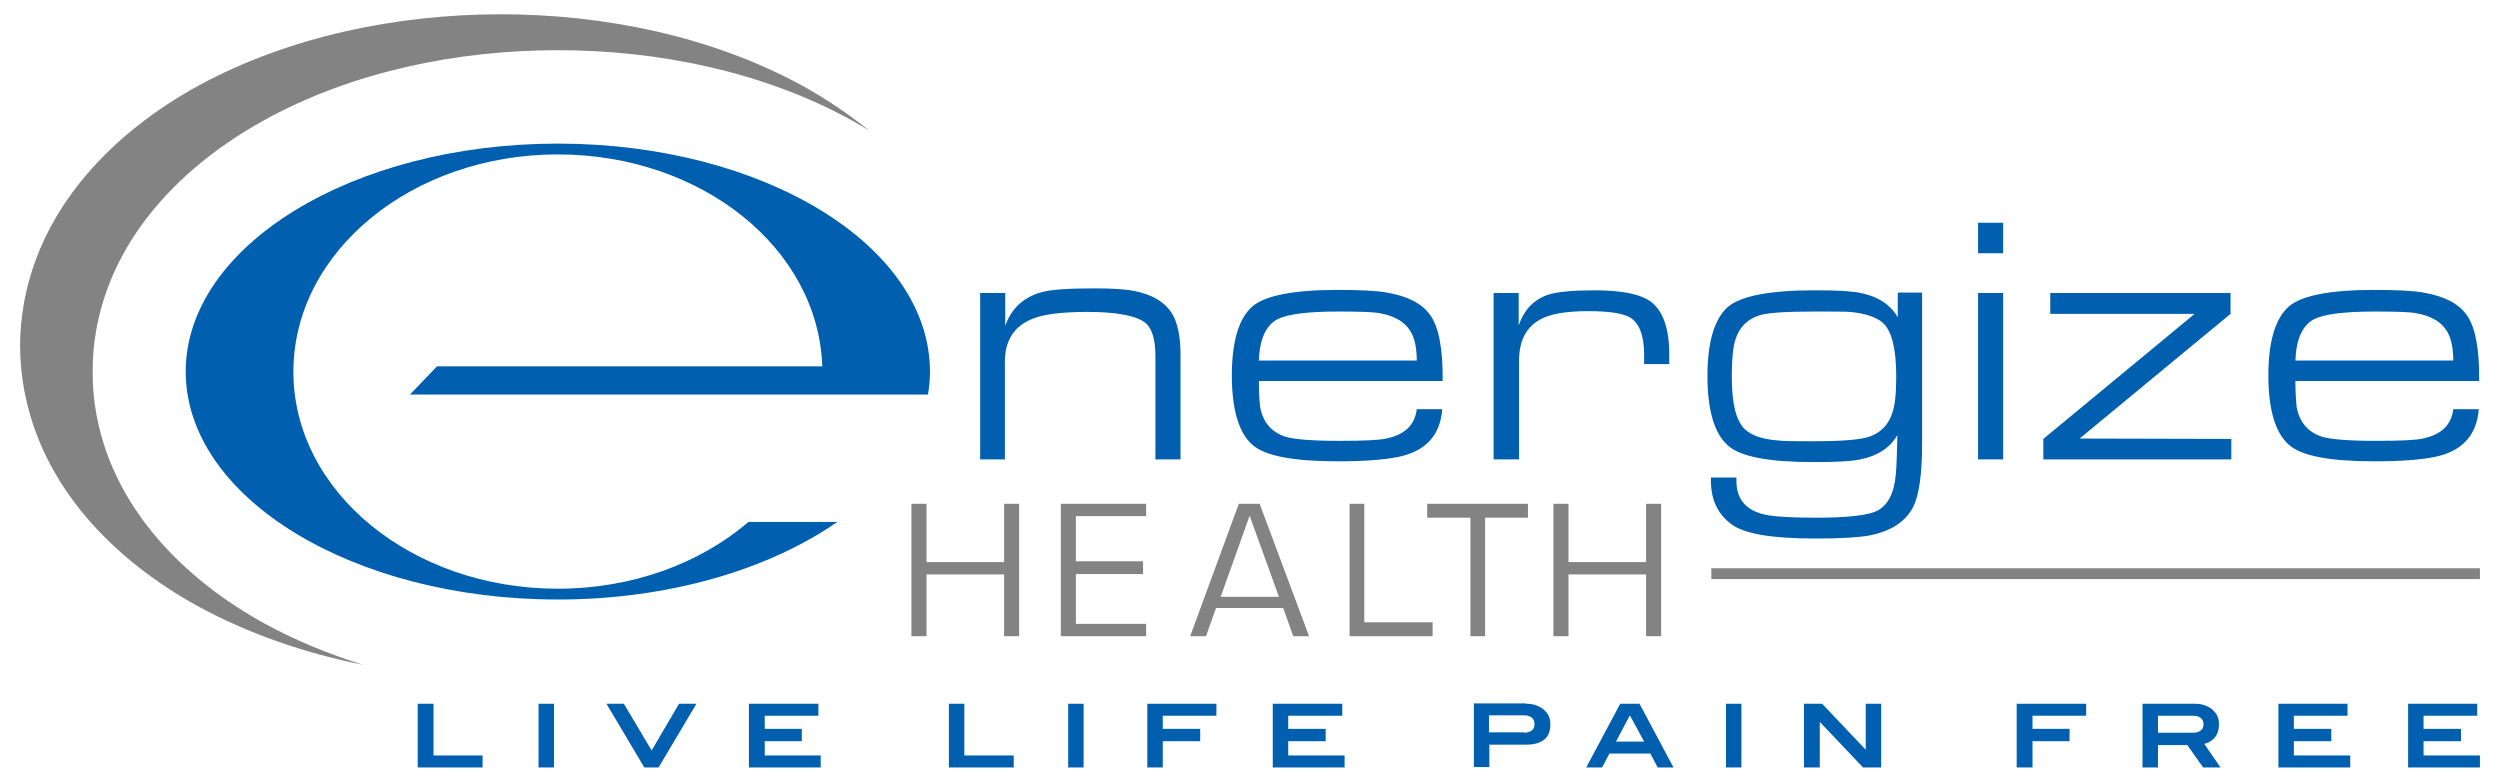 <svg enable-background="new 0 0 647.6 202.5" height="202.5" viewBox="0 0 647.6 202.5" width="647.6" xmlns="http://www.w3.org/2000/svg"><g clip-rule="evenodd" fill-rule="evenodd"><path d="m144.5 37.2c53.2 0 96.4 26.4 96.4 59.1 0 2-.2 3.9-.5 5.9h-23.2-4.6-106.4l7-7.3h99.8c-1-30.5-31.2-54.9-68.5-54.9-37.8 0-68.5 25.2-68.5 56.3s30.7 56.2 68.5 56.2c19.4 0 36.9-6.6 49.4-17.3h23c-17.7 12.3-43.6 20.1-72.4 20.1-53.2 0-96.4-26.4-96.4-59.1.1-32.5 43.2-59 96.4-59z" fill="#005fae"/><path d="m94 172.2c-15-3-29.6-8-42.8-15.2-21.6-11.9-40.2-30.7-44.9-55.8-.7-3.8-1.1-7.7-1.1-11.6s.4-7.8 1.1-11.6c4.7-25 23.3-43.8 44.9-55.7 23.6-12.9 51.8-18.6 78.5-18.6 26.8 0 54.9 5.7 78.5 18.7 5.9 3.3 11.6 7.1 16.9 11.4-1.5-.9-3-1.8-4.6-2.7-22.9-12.6-50.1-18.1-76-18.1s-53.2 5.5-76 18.1c-20.9 11.5-39 29.7-43.5 54-.7 3.7-1 7.4-1 11.2s.3 7.5 1 11.2c4.5 24.2 22.6 42.5 43.5 54 8 4.4 16.6 7.9 25.5 10.7z" fill="#838383"/><path d="m253.9 119v-43.1h6.5v8.5c1.6-4.5 4.7-7.4 9.4-8.7 2.4-.7 7-1 13.6-1 4.7 0 8.2.2 10.5.7 4.6.9 7.7 2.8 9.5 5.5 1.6 2.4 2.4 6.1 2.4 11v27.1h-6.5v-26.8c0-4.1-.8-6.9-2.4-8.4-2.3-2-7.4-3-15.3-3-6.5 0-11.3.6-14.2 1.8-4.7 1.9-7.1 5.6-7.1 11.1v25.3z" fill="#005fae"/><path d="m326.1 98.8c0 3.2.2 5.4.3 6.5.7 4 2.9 6.6 6.5 7.8 2.2.7 6.9 1.1 14.1 1.1 6.3 0 10.4-.2 12.1-.6 4.8-1 7.4-3.5 7.9-7.6h6.6c-.5 6.8-4.4 11-11.6 12.4-3.5.7-8.6 1.1-15.5 1.1-11.5 0-18.9-1.4-22.1-4.3-3.5-3.1-5.3-9.1-5.3-17.9 0-8.9 1.8-14.8 5.3-17.9 3.2-2.8 10.6-4.3 22-4.3 5.9 0 10.2.2 12.9.7 5.3.9 9 2.8 11.1 5.7 2.3 3.1 3.4 8.9 3.3 17.2h-47.6zm40.9-5.4c0-3.1-.5-5.4-1.3-7-1.5-2.9-4.3-4.6-8.5-5.3-1.6-.3-5.1-.4-10.6-.4-8 0-13.2.7-15.7 2-3 1.6-4.6 5.2-4.8 10.7z" fill="#005fae"/><path d="m386.9 119v-43.1h6.5v8.4c1.4-4.1 4-6.8 7.8-8 2.2-.7 6.2-1.1 11.9-1.1 7.1 0 11.9 1 14.6 3 3.1 2.4 4.7 6.9 4.7 13.5v2.6h-6.5v-2.3c0-5.2-1.3-8.5-3.9-9.9-1.9-1-5.5-1.5-10.6-1.5-5.7 0-9.9.7-12.5 2.2-3.6 2-5.4 5.5-5.4 10.7v25.5z" fill="#005fae"/><path d="m497.9 75.9v38.9c0 8.1-.8 13.7-2.4 16.7-2 3.7-5.7 6.1-11.2 7.2-2.6.5-7.3.8-14 .8-11.3 0-18.6-1.2-21.9-3.8-3.5-2.6-5.2-6.4-5.2-11.1v-.9h6.6v.9c0 5 2.8 8 8.4 8.9 2.4.4 6.5.6 12.4.6 8.1 0 13.3-.6 15.7-1.8 2.8-1.5 4.4-4.6 4.8-9.5.2-2.2.3-5.6.4-10.1-1.9 3.3-5.1 5.4-9.6 6.3-2.2.5-6.2.7-12 .7-11.7 0-19.1-1.4-22.3-4.3-3.5-3.1-5.3-9.1-5.3-18 0-8.8 1.8-14.8 5.3-17.9 3.3-2.8 10.7-4.3 22.4-4.3 5.8 0 9.8.2 12 .7 4.5.9 7.7 3 9.6 6.3v-6.4h6.3zm-27.9 4.8c-7.4 0-12.1.3-14.3 1-3.1 1-5.2 3.1-6.2 6.4-.6 2-.9 5.1-.9 9.4 0 7 1.1 11.5 3.4 13.7 1.7 1.6 4.5 2.6 8.6 2.9 1.4.2 4.5.2 9.3.2 7.2 0 11.9-.4 14.1-1.1 3.1-1 5.2-3.1 6.2-6.3.7-2 1-5.1 1-9.3 0-7.1-1.1-11.8-3.4-13.9-1.6-1.5-4.5-2.5-8.5-2.9-1.6-.1-4.7-.1-9.3-.1z" fill="#005fae"/><path d="m512.4 119v-43.1h6.5v43.1zm0-53.4v-7.9h6.5v7.9z" fill="#005fae"/><path d="m529.3 119v-5.3l39.2-32.4h-37.4v-5.4h46.7v5.4l-39.1 32.3 39.3.1v5.3z" fill="#005fae"/><path d="m594.6 98.8c0 3.2.2 5.4.3 6.5.7 4 2.9 6.6 6.5 7.8 2.2.7 6.9 1.1 14.1 1.1 6.3 0 10.4-.2 12.1-.6 4.8-1 7.4-3.5 7.9-7.6h6.6c-.5 6.8-4.4 11-11.6 12.4-3.5.7-8.6 1.1-15.5 1.1-11.5 0-18.9-1.4-22.1-4.3-3.5-3.1-5.3-9.1-5.3-17.9 0-8.9 1.8-14.8 5.3-17.9 3.2-2.8 10.6-4.3 22-4.3 5.9 0 10.2.2 12.9.7 5.3.9 9 2.8 11.1 5.7 2.3 3.1 3.4 8.9 3.3 17.2h-47.6zm40.9-5.4c0-3.1-.5-5.4-1.3-7-1.5-2.9-4.3-4.6-8.5-5.3-1.6-.3-5.1-.4-10.6-.4-8 0-13.2.7-15.7 2-3 1.6-4.6 5.2-4.8 10.7z" fill="#005fae"/><path d="m443.3 147.2h199.1v2.8h-199.1z" fill="#838383"/><path d="m264 130.5v34.3h-3.9v-16h-20.1v16h-3.9v-34.3h3.9v15.1h20.1v-15.1z" fill="#838383"/><path d="m278.7 133.7v11.7h17.4v3.3h-17.4v12.9h18.2v3.2h-22.1v-34.3h22.1v3.2z" fill="#838383"/><path d="m332.4 157.5h-17.4l-2.6 7.3h-4.1l12.6-34.3h5.4l12.8 34.3h-4.1zm-1.1-2.9-7.6-21-7.5 21z" fill="#838383"/><path d="m353.4 130.5v30.7h17.7v3.6h-21.5v-34.3z" fill="#838383"/><path d="m384.7 134.1v30.7h-3.8v-30.7h-11.2v-3.6h26.1v3.6z" fill="#838383"/><path d="m430.3 130.5v34.3h-3.9v-16h-20.1v16h-3.9v-34.3h3.9v15.1h20.1v-15.1z" fill="#838383"/><g fill="#005fae"><path d="m108.2 198.8v-16.5h4.1v13.4h12.7v3.1z"/><path d="m139.5 182.3h4v16.5h-4z"/><path d="m170.6 198.8h-3.7l-9.8-16.5h4.5l7.2 12.1 7.1-12.1h4.5z"/><path d="m194 198.8v-16.5h18v3.1h-13.9v3.4h9.6v3.2h-9.6v3.7h14.5v3.1z"/><path d="m245.8 198.8v-16.5h4v13.4h12.8v3.1z"/><path d="m276.7 182.3h4v16.5h-4z"/><path d="m301.2 185.4v3.4h9.7v3.2h-9.7v6.8h-4v-16.5h17.9v3.1z"/><path d="m329.7 198.8v-16.5h18v3.1h-14v3.4h9.7v3.2h-9.7v3.7h14.6v3.1z"/><path d="m394.8 189.8c.9 0 1.5-.2 2-.6s.7-.9.7-1.6-.2-1.3-.7-1.7-1.1-.6-2-.6h-9.1v4.4h9.1zm.5-7.5c.9 0 1.8.1 2.6.4s1.4.6 2 1.1c.5.5 1 1 1.3 1.7s.4 1.4.4 2.2c0 1.7-.5 3-1.6 3.9s-2.7 1.3-4.8 1.3h-9.4v5.8h-4v-16.5h13.5z"/><path d="m422.2 185.3-3.6 6.8h7.3zm7.2 13.5-1.9-3.6h-10.6l-1.9 3.6h-4.1l8.8-16.5h5l8.8 16.5z"/><path d="m447.1 182.3h4v16.5h-4z"/><path d="m482.6 198.8-11.2-11.8v11.8h-4.1v-16.5h4.7l11.2 11.8h.1v-11.8h4v16.5z"/><path d="m526.5 185.4v3.4h9.6v3.2h-9.6v6.8h-4.1v-16.5h18v3.1z"/><path d="m568.1 189.8c.9 0 1.5-.2 2-.6s.7-.9.7-1.6c0-.6-.2-1.2-.7-1.6s-1.1-.6-2-.6h-9.1v4.4zm2.6 9-4.1-5.8h-7.6v5.8h-4v-16.5h13.5c.9 0 1.8.1 2.6.4s1.4.6 2 1.1c.5.5 1 1 1.3 1.7s.4 1.4.4 2.2c0 2.6-1.3 4.3-3.8 5l4.2 6.1z"/><path d="m590.2 198.8v-16.5h17.9v3.1h-13.9v3.4h9.7v3.2h-9.7v3.7h14.6v3.1z"/><path d="m623.8 198.8v-16.5h17.9v3.1h-13.9v3.4h9.7v3.2h-9.7v3.7h14.6v3.1z"/></g></g></svg>